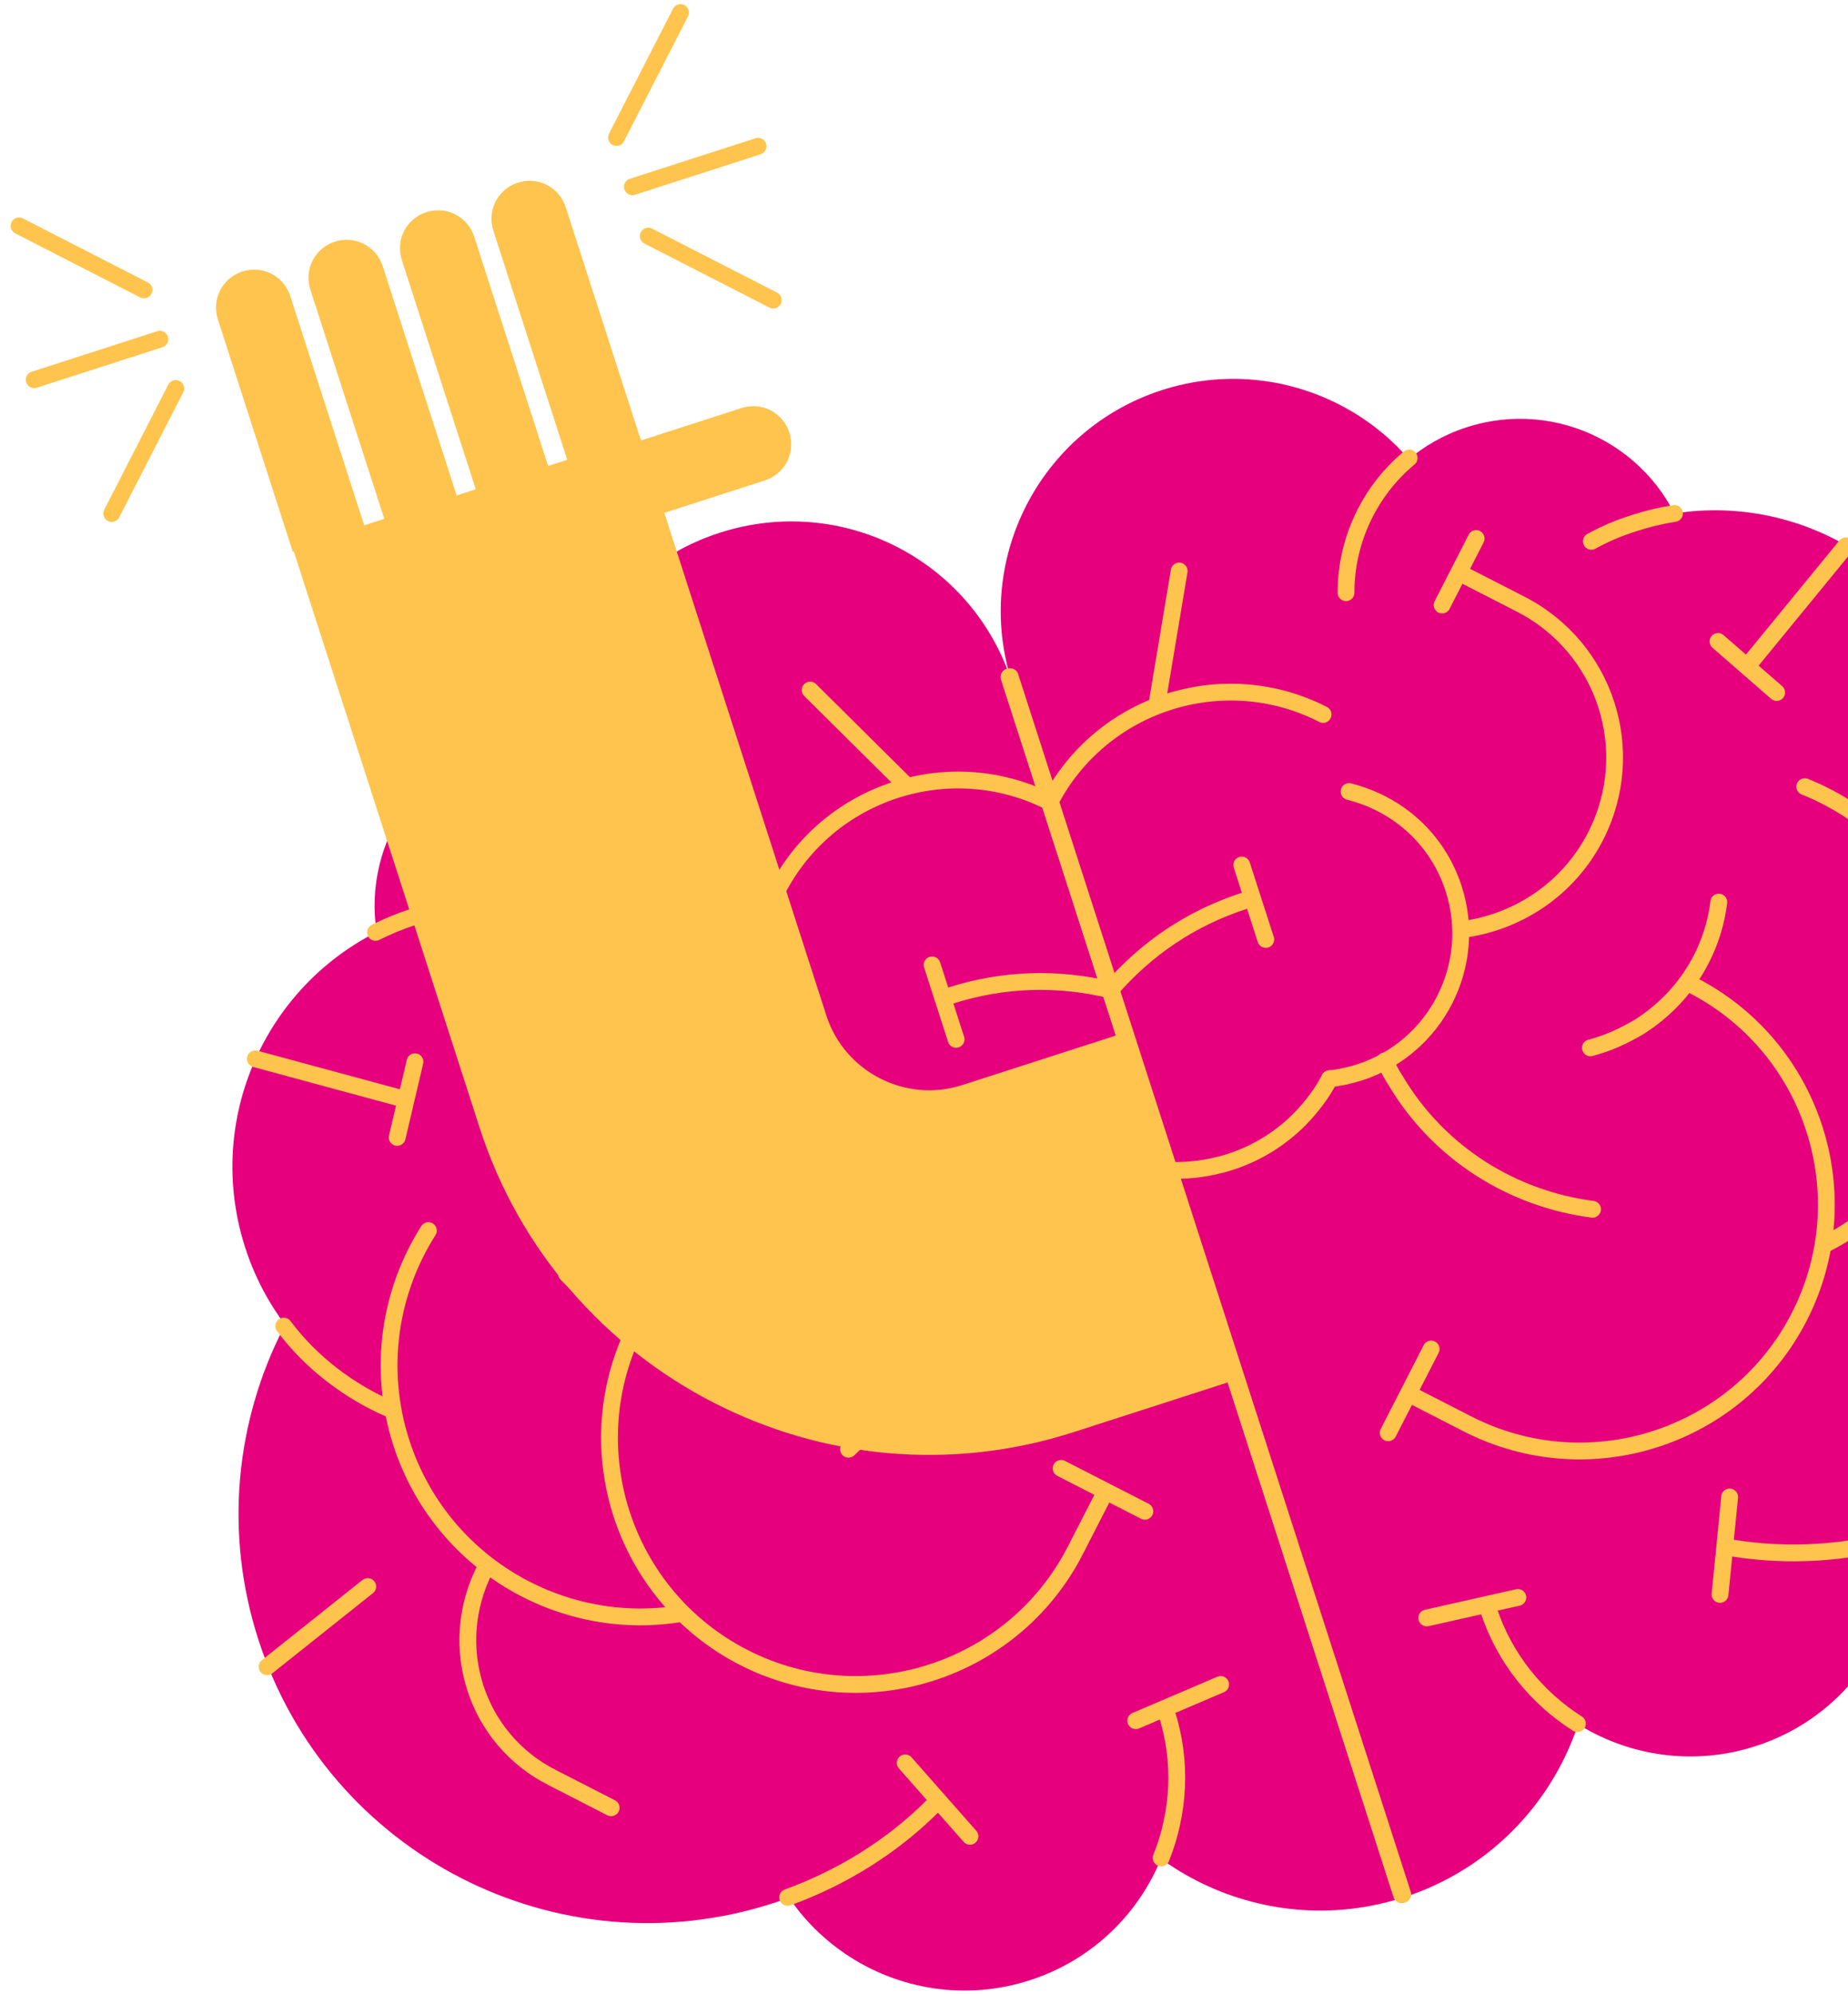 <svg xmlns="http://www.w3.org/2000/svg" fill="none" viewBox="0 0 407 439"><g clip-path="url(#a)"><path fill="#E6007E" d="M309.143 417.802C277.715 427.937 244.022 410.675 233.887 379.248C223.753 347.82 241.014 314.127 272.442 303.992C303.869 293.857 337.563 311.118 347.697 342.546C357.832 373.974 340.571 407.667 309.143 417.802Z"/><path fill="#E6007E" d="M346.47 166.697C326.415 173.165 304.914 162.15 298.447 142.095C291.979 122.04 302.994 100.539 323.049 94.072C343.104 87.604 364.605 98.619 371.073 118.674C377.54 138.729 366.525 160.23 346.47 166.697Z"/><path fill="#E6007E" d="M386.642 384.498C362.062 392.424 335.711 378.924 327.784 354.345C319.858 329.765 333.358 303.413 357.938 295.487C382.517 287.56 408.869 301.061 416.795 325.64C424.722 350.22 411.222 376.571 386.642 384.498Z"/><path fill="#E6007E" d="M395.492 225.442C365.043 235.261 332.398 218.537 322.579 188.088C312.759 157.638 329.484 124.994 359.933 115.175C390.382 105.355 423.027 122.079 432.846 152.529C442.666 182.978 425.942 215.623 395.492 225.442Z"/><path fill="#E6007E" d="M422.637 337.69C375.312 352.951 324.576 326.959 309.315 279.633C294.053 232.308 320.046 181.572 367.371 166.311C414.696 151.049 465.432 177.042 480.694 224.367C495.955 271.692 469.963 322.428 422.637 337.69Z"/><path fill="#E6007E" d="M363.226 311.87C338.402 319.875 311.788 306.241 303.783 281.416C295.778 256.592 309.412 229.978 334.236 221.973C359.061 213.968 385.674 227.602 393.68 252.426C401.685 277.251 388.05 303.864 363.226 311.87Z"/><path fill="#E6007E" d="M222.45 149.003L326.296 115.515L385.918 300.401L282.072 333.889L222.45 149.003Z"/><path fill="#E6007E" d="M255.888 85.908C282.68 77.268 311.598 91.898 320.309 118.911L336.018 167.624L238.593 199.041L222.885 150.329C214.173 123.316 229.096 94.547 255.888 85.908Z"/><path fill="#E6007E" d="M132.373 235.74C112.318 242.208 90.817 231.193 84.349 211.138C77.882 191.083 88.897 169.582 108.952 163.115C129.007 156.647 150.508 167.662 156.975 187.717C163.443 207.772 152.428 229.273 132.373 235.74Z"/><path fill="#E6007E" d="M226.796 436.049C202.216 443.975 175.865 430.475 167.938 405.895C160.012 381.316 173.512 354.964 198.091 347.038C222.671 339.111 249.023 352.611 256.949 377.191C264.876 401.771 251.375 428.122 226.796 436.049Z"/><path fill="#E6007E" d="M126.91 312.058C96.46 321.877 63.816 305.153 53.996 274.703C44.177 244.254 60.901 211.61 91.351 201.79C121.8 191.971 154.444 208.695 164.264 239.144C174.083 269.594 157.359 302.238 126.91 312.058Z"/><path fill="#E6007E" d="M170.225 419.092C122.9 434.353 72.163 408.36 56.902 361.035C41.641 313.71 67.633 262.974 114.958 247.712C162.283 232.451 213.02 258.444 228.281 305.769C243.543 353.094 217.55 403.83 170.225 419.092Z"/><path fill="#E6007E" d="M203.363 363.425C178.539 371.431 151.925 357.796 143.92 332.972C135.915 308.148 149.549 281.534 174.373 273.529C199.198 265.523 225.811 279.158 233.816 303.982C241.822 328.806 228.187 355.42 203.363 363.425Z"/><path fill="#E6007E" d="M282.189 334.04L178.343 367.529L118.721 182.643L222.567 149.155L282.189 334.04Z"/><path fill="#E6007E" d="M158.476 117.322C131.684 125.962 116.761 154.73 125.472 181.743L141.181 230.456L238.606 199.038L222.897 150.326C214.186 123.312 185.489 108.611 158.476 117.322Z"/><path stroke="#FFC44D" stroke-linecap="round" stroke-linejoin="round" stroke-miterlimit="10" stroke-width="3.7" d="M327.797 354.34C331.296 365.189 338.495 373.868 347.415 379.547"/><path stroke="#FFC44D" stroke-linecap="round" stroke-linejoin="round" stroke-miterlimit="10" stroke-width="3.7" d="M368.791 113.051C365.77 113.536 362.82 114.243 359.942 115.171C356.62 116.243 353.592 117.464 350.485 119.199"/><path stroke="#FFC44D" stroke-linecap="round" stroke-linejoin="round" stroke-miterlimit="10" stroke-width="3.7" d="M310.348 100.854C301.669 108.053 296.411 119.037 296.446 130.515"/><path stroke="#FFC44D" stroke-linecap="round" stroke-linejoin="round" stroke-miterlimit="10" stroke-width="3.7" d="M381.641 340.888C393.762 342.846 406.718 342.09 419.26 338.534"/><path stroke="#FFC44D" stroke-linecap="round" stroke-linejoin="round" stroke-miterlimit="10" stroke-width="3.7" d="M222.471 148.993L308.941 417.133"/><path stroke="#FFC44D" stroke-linecap="round" stroke-linejoin="round" stroke-miterlimit="10" stroke-width="3.7" d="M291.398 157.321C269.436 146.07 242.423 154.781 231.171 176.743"/><path stroke="#FFC44D" stroke-linecap="round" stroke-linejoin="round" stroke-miterlimit="10" stroke-width="3.7" d="M311.186 307.384L323.191 313.535C349.838 327.187 382.609 316.619 396.26 289.972C409.912 263.325 399.344 230.555 372.697 216.903"/><path stroke="#FFC44D" stroke-linecap="round" stroke-linejoin="round" stroke-miterlimit="10" stroke-width="3.7" d="M402.084 273.915C425.819 261.861 438.085 233.95 429.588 207.601C424.376 191.437 412.356 179.18 397.479 173.222"/><path stroke="#FFC44D" stroke-linecap="round" stroke-linejoin="round" stroke-miterlimit="10" stroke-width="3.7" d="M321.832 204.706C334.06 203.207 345.388 195.887 351.389 184.174C360.99 165.434 353.635 142.627 334.895 133.026L323.182 127.026"/><path stroke="#FFC44D" stroke-linecap="round" stroke-linejoin="round" stroke-miterlimit="10" stroke-width="3.7" d="M350.276 230.734C354.111 229.742 357.733 228.085 361.211 225.986C371.132 219.609 377.19 209.588 378.548 198.639"/><path stroke="#FFC44D" stroke-linecap="round" stroke-linejoin="round" stroke-miterlimit="10" stroke-width="3.7" d="M304.999 233.602C305.72 235.081 306.442 236.559 307.384 237.966C317.011 254.173 333.394 264.045 350.736 266.275"/><path stroke="#FFC44D" stroke-linecap="round" stroke-linejoin="round" stroke-miterlimit="10" stroke-width="3.7" d="M254.777 155.196L259.701 125.741"/><path stroke="#FFC44D" stroke-linecap="round" stroke-linejoin="round" stroke-miterlimit="10" stroke-width="3.7" d="M292.82 237.53C294.956 237.33 297.241 236.837 299.456 236.123C316.284 230.697 325.585 212.542 320.158 195.714C316.588 184.643 307.76 176.978 297.118 174.299"/><path stroke="#FFC44D" stroke-linecap="round" stroke-linejoin="round" stroke-miterlimit="10" stroke-width="3.7" d="M257.522 257.712C267.893 258.034 278.228 254.457 286.178 246.515C288.928 243.673 291.164 240.752 292.814 237.531"/><path stroke="#FFC44D" stroke-linecap="round" stroke-linejoin="round" stroke-miterlimit="10" stroke-width="3.7" d="M273.485 190.476L278.769 206.861"/><path stroke="#FFC44D" stroke-linecap="round" stroke-linejoin="round" stroke-miterlimit="10" stroke-width="3.7" d="M315.191 297.048L305.74 315.496"/><path stroke="#FFC44D" stroke-linecap="round" stroke-linejoin="round" stroke-miterlimit="10" stroke-width="3.7" d="M406.534 120.192L385.312 146.103"/><path stroke="#FFC44D" stroke-linecap="round" stroke-linejoin="round" stroke-miterlimit="10" stroke-width="3.7" d="M325.107 118.584L317.606 133.225"/><path stroke="#FFC44D" stroke-linecap="round" stroke-linejoin="round" stroke-miterlimit="10" stroke-width="3.7" d="M378.377 141.249L391.289 152.486"/><path stroke="#FFC44D" stroke-linecap="round" stroke-linejoin="round" stroke-miterlimit="10" stroke-width="3.7" d="M380.938 329.625L378.815 351.088"/><path stroke="#FFC44D" stroke-linecap="round" stroke-linejoin="round" stroke-miterlimit="10" stroke-width="3.7" d="M334.29 351.757L314.233 356.269"/><path stroke="#FFC44D" stroke-linecap="round" stroke-linejoin="round" stroke-miterlimit="10" stroke-width="3.7" d="M244.668 217.857C252.332 209.03 262.111 202.21 274.068 198.354"/><path stroke="#FFC44D" stroke-linecap="round" stroke-linejoin="round" stroke-miterlimit="10" stroke-width="3.7" d="M256.932 377.194C260.431 388.043 259.658 399.293 255.736 409.113"/><path stroke="#FFC44D" stroke-linecap="round" stroke-linejoin="round" stroke-miterlimit="10" stroke-width="3.7" d="M82.699 205.312C85.435 203.94 88.242 202.791 91.12 201.862C94.442 200.791 97.613 200.013 101.148 199.606"/><path stroke="#FFC44D" stroke-linecap="round" stroke-linejoin="round" stroke-miterlimit="10" stroke-width="3.7" d="M123.011 161.267C134.261 162.04 144.945 167.883 151.622 177.219"/><path stroke="#FFC44D" stroke-linecap="round" stroke-linejoin="round" stroke-miterlimit="10" stroke-width="3.7" d="M86.015 310.333C76.931 306.418 68.532 300.082 62.504 292.003"/><path stroke="#FFC44D" stroke-linecap="round" stroke-linejoin="round" stroke-miterlimit="10" stroke-width="3.7" d="M205.375 397.731C196.682 406.402 185.725 413.357 173.468 417.799"/><path stroke="#FFC44D" stroke-linecap="round" stroke-linejoin="round" stroke-miterlimit="10" stroke-width="3.7" d="M222.229 149.072L308.699 417.212"/><path stroke="#FFC44D" stroke-linecap="round" stroke-linejoin="round" stroke-miterlimit="10" stroke-width="3.7" d="M171.152 196.099C182.403 174.137 209.416 165.426 231.378 176.677"/><path stroke="#FFC44D" stroke-linecap="round" stroke-linejoin="round" stroke-miterlimit="10" stroke-width="3.7" d="M106.858 345.411C98.157 362.395 104.798 382.987 121.71 391.466L134.594 398.067"/><path stroke="#FFC44D" stroke-linecap="round" stroke-linejoin="round" stroke-miterlimit="10" stroke-width="3.7" d="M242.985 329.379L236.834 341.385C223.182 368.032 190.412 378.6 163.765 364.948C137.118 351.297 126.55 318.526 140.202 291.879"/><path stroke="#FFC44D" stroke-linecap="round" stroke-linejoin="round" stroke-miterlimit="10" stroke-width="3.7" d="M149.436 355.391C123.13 359.474 96.869 343.987 88.372 317.638C83.16 301.474 85.754 284.504 94.347 270.977"/><path stroke="#FFC44D" stroke-linecap="round" stroke-linejoin="round" stroke-miterlimit="10" stroke-width="3.7" d="M174.359 252.265C163.559 258.192 150.089 258.869 138.376 252.869C119.635 243.268 112.281 220.461 121.882 201.72L127.882 190.007"/><path stroke="#FFC44D" stroke-linecap="round" stroke-linejoin="round" stroke-miterlimit="10" stroke-width="3.7" d="M166.482 290.005C162.789 291.441 158.882 292.212 154.833 292.54C143.055 293.16 132.284 288.567 124.786 280.474"/><path stroke="#FFC44D" stroke-linecap="round" stroke-linejoin="round" stroke-miterlimit="10" stroke-width="3.7" d="M204.903 265.881C205.181 267.503 205.46 269.124 205.517 270.817C207.172 289.594 199.642 307.178 186.871 319.119"/><path stroke="#FFC44D" stroke-linecap="round" stroke-linejoin="round" stroke-miterlimit="10" stroke-width="3.7" d="M199.632 172.98L178.428 151.951"/><path stroke="#FFC44D" stroke-linecap="round" stroke-linejoin="round" stroke-miterlimit="10" stroke-width="3.7" d="M216.856 262.028C215.006 263.113 212.863 264.049 210.649 264.763C193.821 270.189 175.666 260.888 170.239 244.06C166.669 232.989 169.356 221.612 176.427 213.22"/><path stroke="#FFC44D" stroke-linecap="round" stroke-linejoin="round" stroke-miterlimit="10" stroke-width="3.7" d="M257.288 257.788C249.059 264.108 238.581 267.243 227.489 265.442C223.597 264.742 220.076 263.677 216.855 262.027"/><path stroke="#FFC44D" stroke-linecap="round" stroke-linejoin="round" stroke-miterlimit="10" stroke-width="3.7" d="M205.284 212.47L210.568 228.855"/><path stroke="#FFC44D" stroke-linecap="round" stroke-linejoin="round" stroke-miterlimit="10" stroke-width="3.7" d="M233.696 323.329L252.144 332.78"/><path stroke="#FFC44D" stroke-linecap="round" stroke-linejoin="round" stroke-miterlimit="10" stroke-width="3.7" d="M56.236 233.157L88.376 241.86"/><path stroke="#FFC44D" stroke-linecap="round" stroke-linejoin="round" stroke-miterlimit="10" stroke-width="3.7" d="M121.388 184.28L135.808 191.852"/><path stroke="#FFC44D" stroke-linecap="round" stroke-linejoin="round" stroke-miterlimit="10" stroke-width="3.7" d="M91.394 233.796L87.478 250.459"/><path stroke="#FFC44D" stroke-linecap="round" stroke-linejoin="round" stroke-miterlimit="10" stroke-width="3.7" d="M58.822 367.013L80.993 349.352"/><path stroke="#FFC44D" stroke-linecap="round" stroke-linejoin="round" stroke-miterlimit="10" stroke-width="3.7" d="M199.364 388.18L213.625 404.359"/><path stroke="#FFC44D" stroke-linecap="round" stroke-linejoin="round" stroke-miterlimit="10" stroke-width="3.7" d="M250.141 378.894L268.833 370.91"/><path stroke="#FFC44D" stroke-linecap="round" stroke-linejoin="round" stroke-miterlimit="10" stroke-width="3.7" d="M244.437 217.933C233.06 215.246 221.139 215.424 209.182 219.279"/><path fill="#FFC44D" d="M236.508 315.335L272.157 303.839L247.523 227.449L211.874 238.945C199.475 242.944 186.005 236.043 182.006 223.643L140.878 96.105L64.488 120.74L105.616 248.278C123.181 302.747 181.818 332.972 236.508 315.335Z"/><path fill="#FFC44D" d="M125.364 101.842L141.085 96.772L124.591 45.624C123.163 41.196 118.478 38.795 114.049 40.223C109.621 41.651 107.22 46.337 108.649 50.765L125.143 101.913L125.364 101.842Z"/><path fill="#FFC44D" d="M105.214 108.339L120.935 103.269L104.441 52.121C103.013 47.693 98.327 45.292 93.899 46.72C89.471 48.148 87.07 52.834 88.498 57.262L104.993 108.41L105.214 108.339Z"/><path fill="#FFC44D" d="M84.843 114.908L100.785 109.767L84.291 58.619C82.862 54.191 78.177 51.79 73.749 53.218C69.32 54.647 66.92 59.332 68.348 63.76L84.843 114.908Z"/><path fill="#FFC44D" d="M64.699 121.405L80.42 116.335L63.926 65.187C62.497 60.759 57.812 58.358 53.384 59.786C48.956 61.214 46.555 65.9 47.983 70.328L64.478 121.476L64.699 121.405Z"/><path fill="#FFC44D" d="M125.37 101.839L130.582 118.003L168.445 105.793C172.873 104.365 175.274 99.68 173.846 95.251C172.417 90.823 167.732 88.422 163.304 89.851L125.441 102.061L125.37 101.839Z"/><path stroke="#FFC44D" stroke-linecap="round" stroke-linejoin="round" stroke-miterlimit="10" stroke-width="3.7" d="M222.246 149.067L308.716 417.207"/><path stroke="#FFC44D" stroke-linecap="round" stroke-linejoin="round" stroke-miterlimit="10" stroke-width="3.7" d="M31.715 63.841L4.19 49.74"/><path stroke="#FFC44D" stroke-linecap="round" stroke-linejoin="round" stroke-miterlimit="10" stroke-width="3.7" d="M38.713 85.541L24.611 113.066"/><path stroke="#FFC44D" stroke-linecap="round" stroke-linejoin="round" stroke-miterlimit="10" stroke-width="3.7" d="M35.214 74.691L7.537 83.616"/><path stroke="#FFC44D" stroke-linecap="round" stroke-linejoin="round" stroke-miterlimit="10" stroke-width="3.7" d="M135.774 30.285L149.876 2.76"/><path stroke="#FFC44D" stroke-linecap="round" stroke-linejoin="round" stroke-miterlimit="10" stroke-width="3.7" d="M142.772 51.985L170.298 66.086"/><path stroke="#FFC44D" stroke-linecap="round" stroke-linejoin="round" stroke-miterlimit="10" stroke-width="3.7" d="M139.279 41.132L166.956 32.206"/></g><defs><clipPath id="a"><path fill="#fff" d="M0 0H407V439H0z"/></clipPath></defs></svg>
